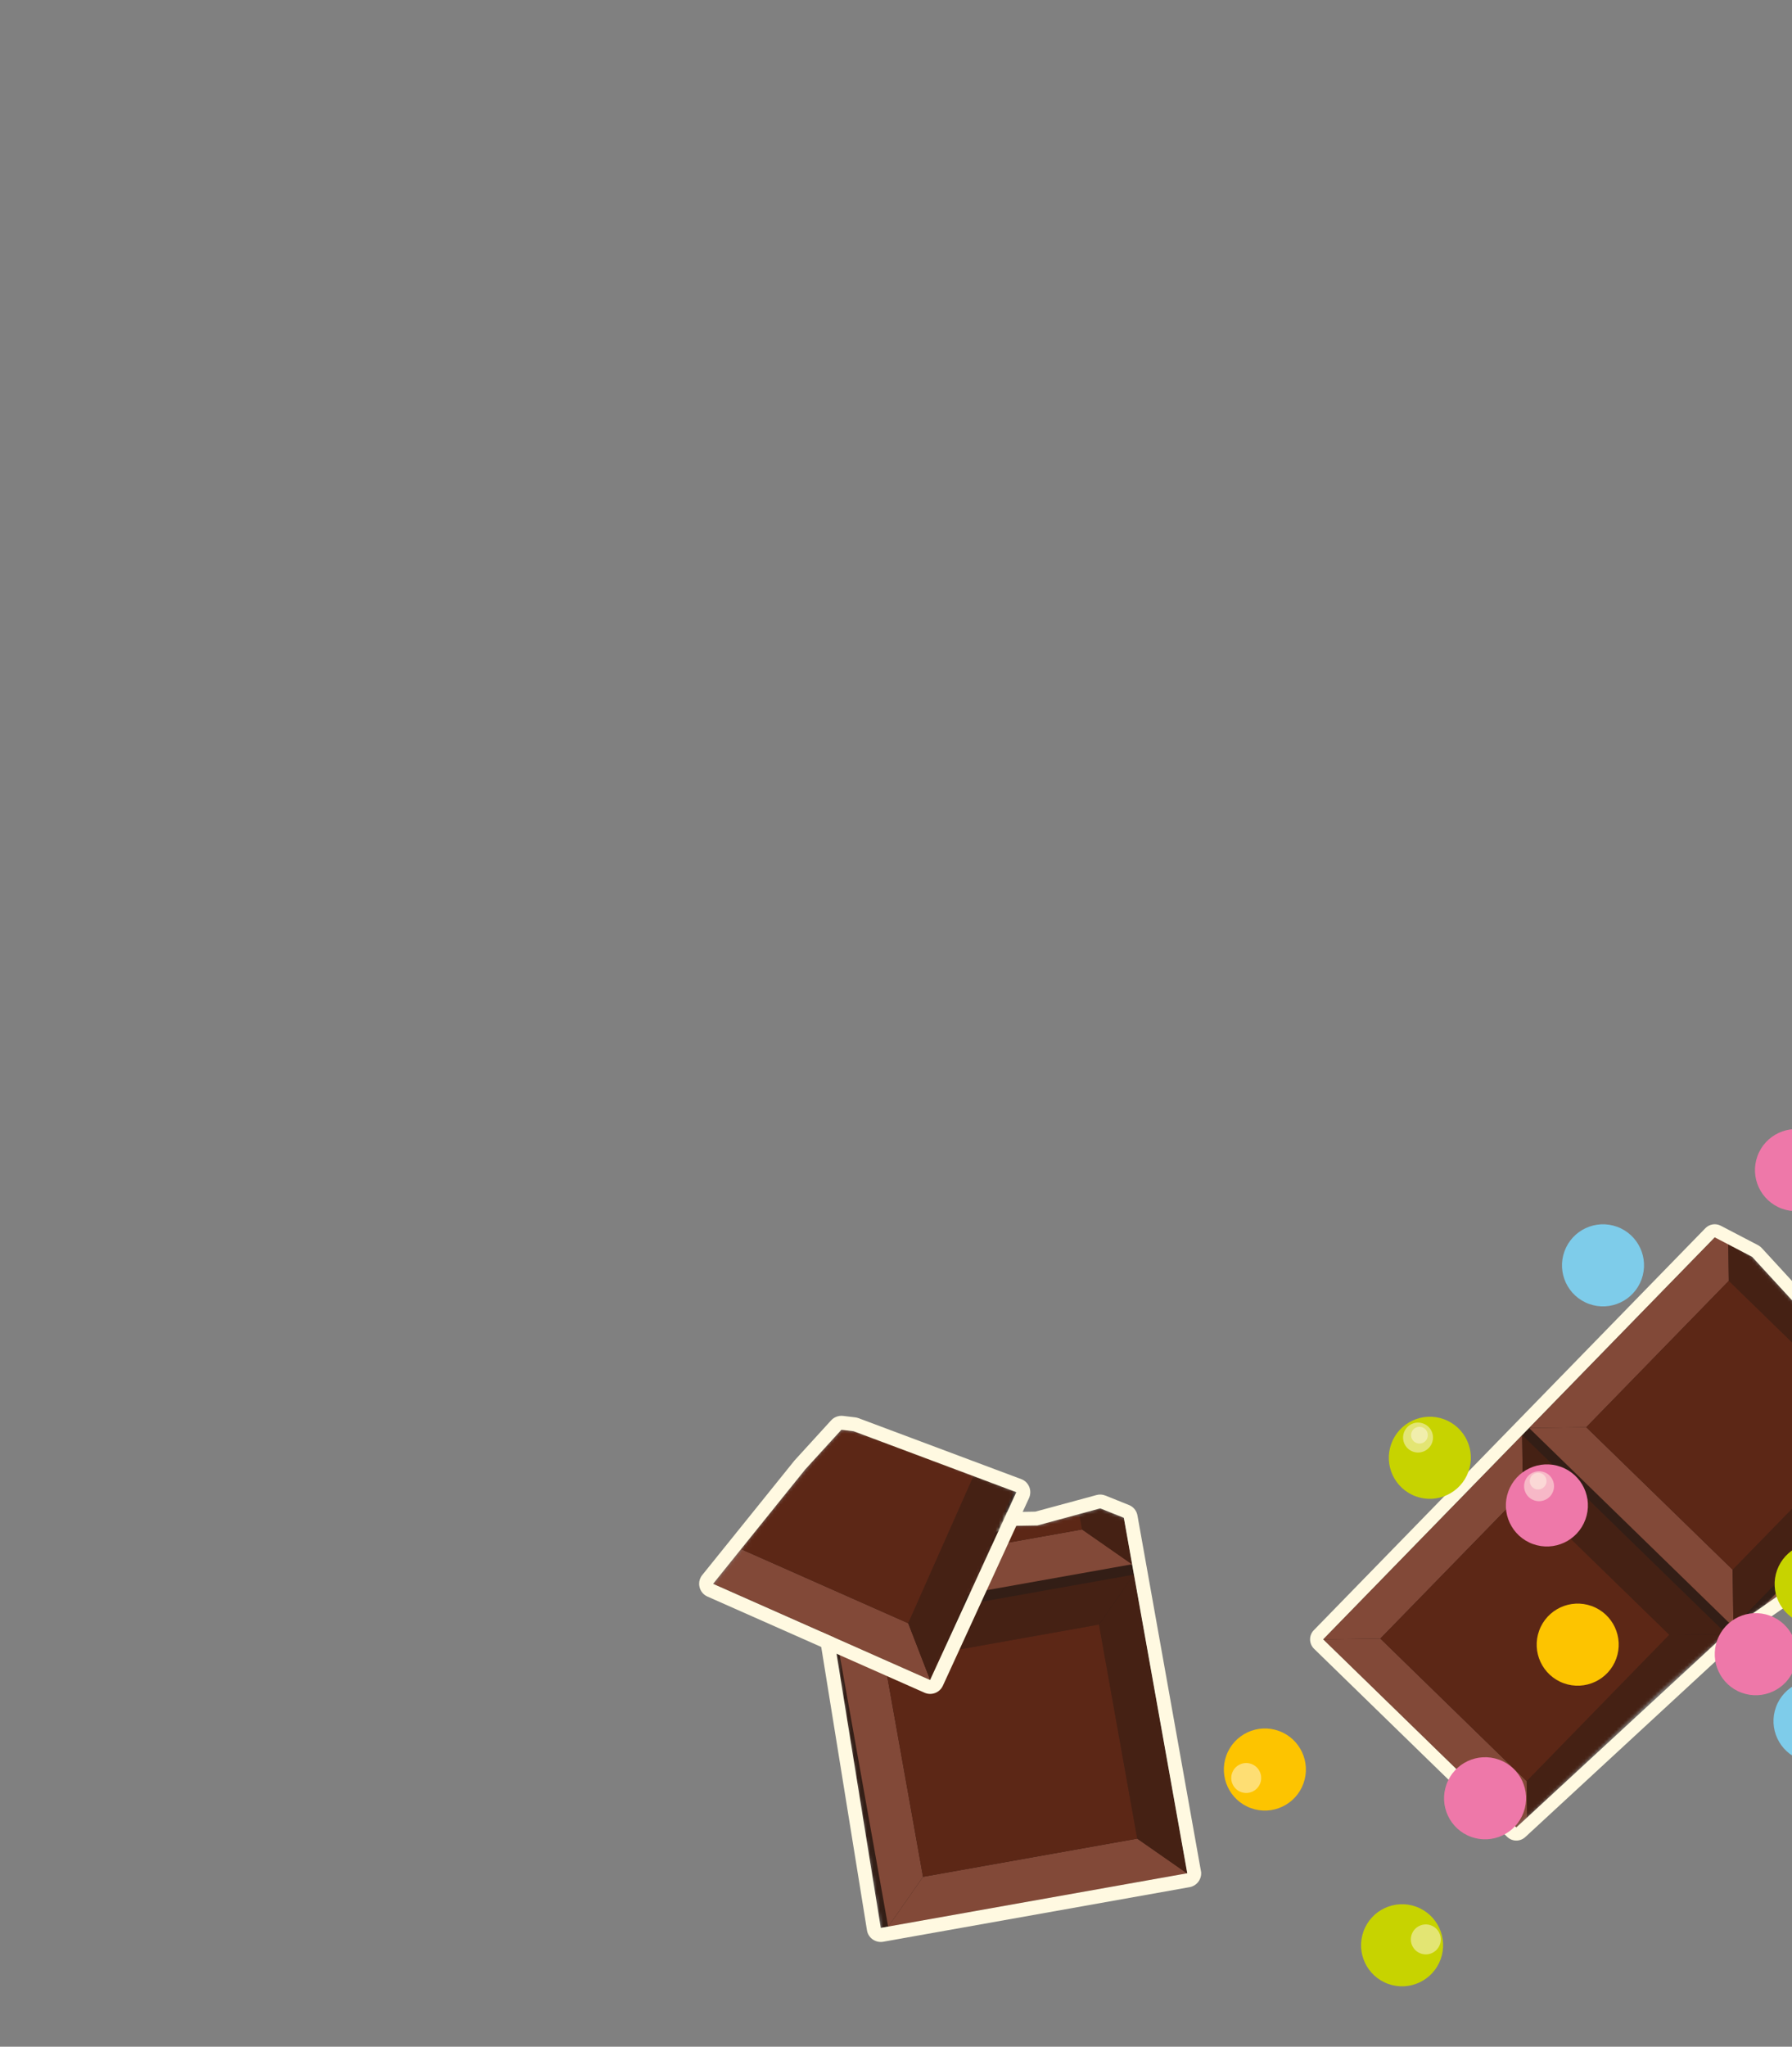<svg width="557" height="636" viewBox="0 0 557 636" fill="none" xmlns="http://www.w3.org/2000/svg">
<rect x="0" y="0" width="557" height="636" fill="#808080" stroke="none"/>
<g clip-path="url(#clip0_14_1459)">
<mask id="mask0_14_1459" style="mask-type:luminance" maskUnits="userSpaceOnUse" x="258" y="458" width="165" height="178">
<path d="M422.66 601.987L408.506 522.809L372.97 458.532L361.039 476.394L341.98 468.739L322.462 474.021L313.214 474.174C313.214 474.174 260.381 499.053 258.465 500.15C258.235 500.278 258.388 502.37 258.797 505.891C259.564 512.117 261.199 522.885 263.243 535.669C264.188 535.49 263.243 535.746 263.243 535.746C266.921 558.659 271.954 587.927 275.582 608.927C278.341 624.824 280.308 635.949 280.308 635.949L422.608 601.935L422.66 601.987Z" fill="white"/>
</mask>
<g mask="url(#mask0_14_1459)">
<path d="M85.536 632.632L369.037 582.144L283.552 103.3L0.05 153.788L85.536 632.632Z" fill="#331E16"/>
<path d="M286.9 583.206L275.02 516.685L259.487 505.866L276.067 598.72L286.9 583.206Z" fill="#824938"/>
<path d="M286.9 583.206L276.068 598.72L369.01 582.16L353.477 571.341L286.9 583.206Z" fill="#824938"/>
<path d="M353.477 571.341L369.01 582.16L352.429 489.305L341.597 504.819L353.477 571.341Z" fill="#452114"/>
<path d="M275.02 516.685L341.597 504.819L352.429 489.305L259.487 505.866L275.02 516.685Z" fill="#452114"/>
<path d="M353.477 571.341L341.597 504.82L275.02 516.685L286.9 583.206L353.477 571.341Z" fill="#5C2716"/>
<path d="M191.633 600.175L180.8 615.689L273.743 599.129L258.21 588.31L191.633 600.175Z" fill="#824938"/>
<path d="M258.21 588.31L273.743 599.129L257.162 506.274L246.33 521.788L258.21 588.31Z" fill="#452114"/>
<path d="M269.732 487.136L257.852 420.64L242.319 409.821L258.899 502.651L269.732 487.136Z" fill="#824938"/>
<path d="M269.732 487.136L258.899 502.651L351.867 486.09L336.334 475.271L269.732 487.136Z" fill="#824938"/>
<path d="M336.334 475.271L351.867 486.09L335.287 393.236L324.455 408.775L336.334 475.271Z" fill="#452114"/>
<path d="M336.334 475.271L324.455 408.775L257.852 420.64L269.732 487.136L336.334 475.271Z" fill="#5C2716"/>
</g>
<path d="M259.18 508.775L310.48 475.475L313.214 474.174L322.462 474.021L336.079 470.321L341.98 468.714L349.312 471.648L369.035 582.109L273.768 599.078L259.18 508.723M254.837 508.775C254.837 509.004 254.837 509.234 254.888 509.463L269.476 599.818C269.655 600.966 270.294 601.986 271.239 602.65C272.184 603.313 273.359 603.594 274.509 603.39L369.776 586.421C371.871 586.039 373.353 584.227 373.353 582.16C373.353 581.905 373.353 581.65 373.276 581.395L353.553 470.933C353.298 469.454 352.301 468.229 350.896 467.667L343.564 464.733C342.696 464.376 341.725 464.325 340.805 464.58L334.904 466.187L321.798 469.734L313.111 469.887C312.498 469.887 311.885 470.04 311.323 470.296L308.589 471.597C308.411 471.673 308.232 471.776 308.079 471.878L256.779 505.177C255.527 505.993 254.812 507.346 254.812 508.8L254.837 508.775Z" fill="#FFF9E1"/>
<mask id="mask1_14_1459" style="mask-type:luminance" maskUnits="userSpaceOnUse" x="203" y="444" width="113" height="114">
<path d="M252.691 557.741L273.921 556.286C273.921 556.286 278.546 545.952 285.162 531.255C293.9 511.811 306.162 484.763 315.947 463.712C315.947 463.712 265.312 442.636 261.582 444.32L252.436 454.195C242.319 466.162 226.224 486.396 215.29 500.277C208.392 509.004 203.538 515.23 203.538 515.23L252.717 557.741H252.691Z" fill="white"/>
</mask>
<g mask="url(#mask1_14_1459)">
<path d="M114.33 444.617L377.569 561.237L575.024 116.616L311.785 -0.004L114.33 444.617Z" fill="#331E16"/>
<path d="M308.922 516.2L336.36 454.424L329.539 436.792L291.243 522.987H291.268L308.922 516.2Z" fill="#824938"/>
<path d="M308.922 516.2L291.268 522.987L377.568 561.237L370.772 543.579L308.922 516.2Z" fill="#824938"/>
<path d="M370.772 543.579L398.185 481.829L336.36 454.424L308.922 516.2L370.772 543.579Z" fill="#5C2716"/>
<path d="M220.45 477.007L247.888 415.257L241.067 397.599L202.797 483.82L220.45 477.007Z" fill="#824938"/>
<path d="M220.45 477.007L202.797 483.82L289.122 522.043L282.301 504.411L220.45 477.007Z" fill="#824938"/>
<path d="M282.301 504.411L289.122 522.043L327.392 435.823L309.713 442.636L282.301 504.411Z" fill="#452114"/>
<path d="M282.301 504.411L309.714 442.636L247.888 415.256L220.45 477.006L282.301 504.411Z" fill="#5C2716"/>
<path d="M193.83 465.218L200.651 482.875L238.921 396.655L221.268 403.468L193.83 465.218Z" fill="#452114"/>
<path d="M193.83 465.218L221.268 403.468L159.417 376.063L132.004 437.839L193.83 465.218Z" fill="#5C2716"/>
</g>
<path d="M221.651 492.163L250.264 456.644L261.531 444.294L265.337 444.753L315.896 463.687L289.097 522.043L221.625 492.163M217.308 492.163C217.308 492.495 217.359 492.852 217.436 493.184C217.742 494.485 218.662 495.582 219.888 496.118L287.359 525.998C289.531 526.968 292.06 525.998 293.057 523.855L319.856 465.498C320.111 464.937 320.239 464.299 320.239 463.687C320.239 463.125 320.137 462.564 319.907 462.028C319.447 460.905 318.553 460.038 317.429 459.63L266.87 440.696C266.538 440.569 266.206 440.492 265.848 440.441L262.042 439.982C260.662 439.829 259.283 440.339 258.337 441.36L247.071 453.71C247.071 453.71 246.943 453.837 246.892 453.914L218.279 489.433C217.64 490.198 217.308 491.168 217.308 492.138V492.163Z" fill="#FFF9E1"/>
<g clip-path="url(#clip1_14_1459)">
<mask id="mask2_14_1459" style="mask-type:luminance" maskUnits="userSpaceOnUse" x="373" y="368" width="222" height="225">
<path d="M445.731 592.067L464.49 574.347L515.296 526.32L538.78 505.579L552.525 496.012L580.423 457.792L594.599 444.963L544.609 390.582L525.491 376.675L521.892 368.475L373 521.284L445.731 592.067Z" fill="white"/>
</mask>
<g mask="url(#mask2_14_1459)">
<path d="M411.289 509.391L604.97 697.987L924.038 370.592L730.357 181.996L411.289 509.391Z" fill="#331E16"/>
<path d="M559.241 635.922L603.547 590.46L603.307 572.669L541.442 636.162L559.241 635.922Z" fill="#824938"/>
<path d="M494.138 572.549L538.468 527.087L538.228 509.296L476.363 572.789L494.138 572.549Z" fill="#824938"/>
<path d="M494.138 572.549L476.363 572.789L539.883 634.627L539.643 616.86L494.138 572.549Z" fill="#824938"/>
<path d="M539.643 616.86L539.883 634.627L601.748 571.134L583.949 571.374L539.643 616.86Z" fill="#452114"/>
<path d="M538.468 527.087L583.949 571.374L601.748 571.134L538.228 509.296L538.468 527.087Z" fill="#452114"/>
<path d="M539.643 616.86L583.949 571.374L538.468 527.087L494.138 572.549L539.643 616.86Z" fill="#5C2716"/>
<path d="M429.059 509.176L473.365 463.714L473.125 445.923L411.26 509.416L429.059 509.176Z" fill="#824938"/>
<path d="M429.059 509.176L411.26 509.416L474.78 571.254L474.54 553.487L429.059 509.176Z" fill="#824938"/>
<path d="M474.54 553.487L474.78 571.254L536.645 507.761L518.87 508.001L474.54 553.487Z" fill="#452114"/>
<path d="M473.365 463.714L518.87 508.001L536.645 507.761L473.125 445.923L473.365 463.714Z" fill="#452114"/>
<path d="M474.54 553.487L518.87 508.001L473.365 463.714L429.059 509.176L474.54 553.487Z" fill="#5C2716"/>
<path d="M558.138 506.874L602.467 461.388L602.227 443.621L540.363 507.114L558.138 506.874Z" fill="#824938"/>
<path d="M558.138 506.874L540.363 507.114L603.883 568.952L603.643 551.161L558.138 506.874Z" fill="#824938"/>
<path d="M493.059 443.501L537.364 398.015L537.125 380.248L475.284 443.741L493.059 443.501Z" fill="#824938"/>
<path d="M493.059 443.501L475.284 443.741L538.78 505.579L538.564 487.788L493.059 443.501Z" fill="#824938"/>
<path d="M538.564 487.788L538.78 505.579L600.644 442.086L582.869 442.326L538.564 487.788Z" fill="#452114"/>
<path d="M537.364 398.015L582.869 442.326L600.644 442.086L537.125 380.248L537.364 398.015Z" fill="#452114"/>
<path d="M538.564 487.788L582.869 442.326L537.364 398.015L493.059 443.501L538.564 487.788Z" fill="#5C2716"/>
<path d="M557.058 377.826L601.364 332.34L601.148 314.573L539.283 378.042L557.058 377.826Z" fill="#824938"/>
<path d="M557.058 377.826L539.283 378.042L602.803 439.88L602.563 422.113L557.058 377.826Z" fill="#824938"/>
</g>
<path d="M411.261 509.415L532.975 384.492L544.609 390.558L594.575 444.939L582.03 456.305L552.525 495.988L538.78 505.555L471.302 567.873L411.261 509.415ZM407.207 509.415C407.207 510.47 407.614 511.525 408.43 512.341L468.472 570.798C470.031 572.309 472.477 572.333 474.085 570.87L541.346 508.744L554.852 499.345C555.211 499.105 555.523 498.793 555.787 498.434L585.052 459.086L597.31 447.985C598.126 447.265 598.605 446.234 598.653 445.155C598.653 445.083 598.653 445.035 598.653 444.963C598.653 443.956 598.27 442.973 597.574 442.206L547.607 387.824C547.295 387.489 546.912 387.177 546.504 386.961L534.87 380.895C533.287 380.056 531.32 380.367 530.072 381.662L408.358 506.586C407.59 507.377 407.207 508.408 407.207 509.415Z" fill="#FFF9E1"/>
<g clip-path="url(#clip2_14_1459)">
<path d="M559.997 504.218C566.615 506.622 573.929 503.202 576.334 496.58C578.739 489.959 575.325 482.642 568.707 480.238C562.09 477.835 554.776 481.254 552.371 487.876C549.965 494.498 553.38 501.815 559.997 504.218Z" fill="#C7D300"/>
<path d="M541.387 526.021C548.004 528.425 555.319 525.005 557.724 518.383C560.129 511.761 556.714 504.445 550.097 502.041C543.48 499.638 536.166 503.057 533.76 509.679C531.355 516.301 534.77 523.617 541.387 526.021Z" fill="#EE78A9"/>
<path d="M486.036 523.054C492.653 525.457 499.967 522.038 502.372 515.416C504.777 508.794 501.363 501.478 494.746 499.074C488.128 496.671 480.814 500.09 478.409 506.712C476.004 513.334 479.418 520.65 486.036 523.054Z" fill="#FDC400"/>
<path d="M559.645 546.813C566.262 549.217 573.577 545.797 575.982 539.175C578.387 532.553 574.972 525.237 568.355 522.833C561.738 520.43 554.424 523.849 552.018 530.471C549.613 537.093 553.028 544.409 559.645 546.813Z" fill="#7ECCEA"/>
<path d="M457.243 570.794C463.861 573.198 471.175 569.778 473.58 563.156C475.985 556.535 472.571 549.218 465.953 546.815C459.336 544.411 452.022 547.831 449.617 554.452C447.211 561.074 450.626 568.391 457.243 570.794Z" fill="#EE78A9"/>
<path d="M493.904 405.187C500.521 407.59 507.835 404.171 510.24 397.549C512.645 390.927 509.231 383.611 502.613 381.207C495.996 378.803 488.682 382.223 486.277 388.845C483.872 395.467 487.286 402.783 493.904 405.187Z" fill="#7ECCEA"/>
<path d="M553.885 375.595C560.502 377.999 567.816 374.579 570.222 367.957C572.627 361.335 569.212 354.019 562.595 351.615C555.978 349.212 548.663 352.631 546.258 359.253C543.853 365.875 547.268 373.191 553.885 375.595Z" fill="#EE78A9"/>
<path d="M388.801 561.861C395.418 564.264 402.733 560.845 405.138 554.223C407.543 547.601 404.128 540.285 397.511 537.881C390.894 535.478 383.58 538.897 381.174 545.519C378.769 552.141 382.184 559.457 388.801 561.861Z" fill="#FDC400"/>
<path opacity="0.5" d="M385.766 556.881C388.18 557.757 390.848 556.51 391.726 554.094C392.603 551.679 391.358 549.01 388.944 548.133C386.53 547.256 383.861 548.504 382.984 550.919C382.107 553.335 383.352 556.004 385.766 556.881Z" fill="#FFF8E7"/>
<path d="M431.449 616.473C438.066 618.877 445.38 615.457 447.785 608.835C450.19 602.214 446.776 594.897 440.159 592.494C433.541 590.09 426.227 593.51 423.822 600.131C421.417 606.753 424.831 614.07 431.449 616.473Z" fill="#C7D300"/>
<path opacity="0.5" d="M441.589 607.035C444.003 607.912 446.671 606.664 447.548 604.249C448.426 601.833 447.18 599.164 444.766 598.287C442.352 597.41 439.684 598.658 438.807 601.074C437.929 603.489 439.175 606.158 441.589 607.035Z" fill="#FFF8E7"/>
<path d="M476.457 479.795C483.074 482.198 490.389 478.779 492.794 472.157C495.199 465.535 491.784 458.219 485.167 455.815C478.55 453.412 471.236 456.831 468.83 463.453C466.425 470.075 469.84 477.391 476.457 479.795Z" fill="#EE78A9"/>
<path opacity="0.5" d="M476.791 466.206C479.205 467.083 481.873 465.835 482.751 463.42C483.628 461.004 482.383 458.335 479.969 457.458C477.555 456.581 474.887 457.829 474.009 460.244C473.132 462.66 474.377 465.329 476.791 466.206Z" fill="#FFF8E7"/>
<path opacity="0.5" d="M477.205 462.686C478.555 463.177 480.048 462.479 480.539 461.128C481.03 459.776 480.333 458.283 478.982 457.792C477.632 457.302 476.139 458 475.648 459.351C475.157 460.703 475.854 462.196 477.205 462.686Z" fill="#FFF8E7"/>
<path d="M440.076 464.988C446.693 467.391 454.007 463.972 456.412 457.35C458.817 450.728 455.403 443.412 448.786 441.008C442.168 438.604 434.854 442.024 432.449 448.646C430.044 455.268 433.458 462.584 440.076 464.988Z" fill="#C7D300"/>
<path opacity="0.5" d="M439.173 451.088C441.587 451.965 444.256 450.718 445.133 448.302C446.01 445.886 444.765 443.217 442.351 442.341C439.937 441.464 437.269 442.711 436.391 445.127C435.514 447.542 436.759 450.211 439.173 451.088Z" fill="#FFF8E7"/>
<path opacity="0.5" d="M440.315 448.421C441.665 448.912 443.158 448.214 443.649 446.863C444.14 445.511 443.443 444.018 442.092 443.528C440.742 443.037 439.249 443.735 438.758 445.086C438.268 446.438 438.964 447.931 440.315 448.421Z" fill="#FFF8E7"/>
</g>
</g>
</g>
<defs>
<clipPath id="clip0_14_1459">
<rect width="575" height="636" fill="white"/>
</clipPath>
<clipPath id="clip1_14_1459">
<rect width="551" height="516" fill="white" transform="translate(373 182)"/>
</clipPath>
<clipPath id="clip2_14_1459">
<rect width="253" height="315" fill="white" transform="translate(464.541 316) rotate(19.962)"/>
</clipPath>
</defs>
</svg>
